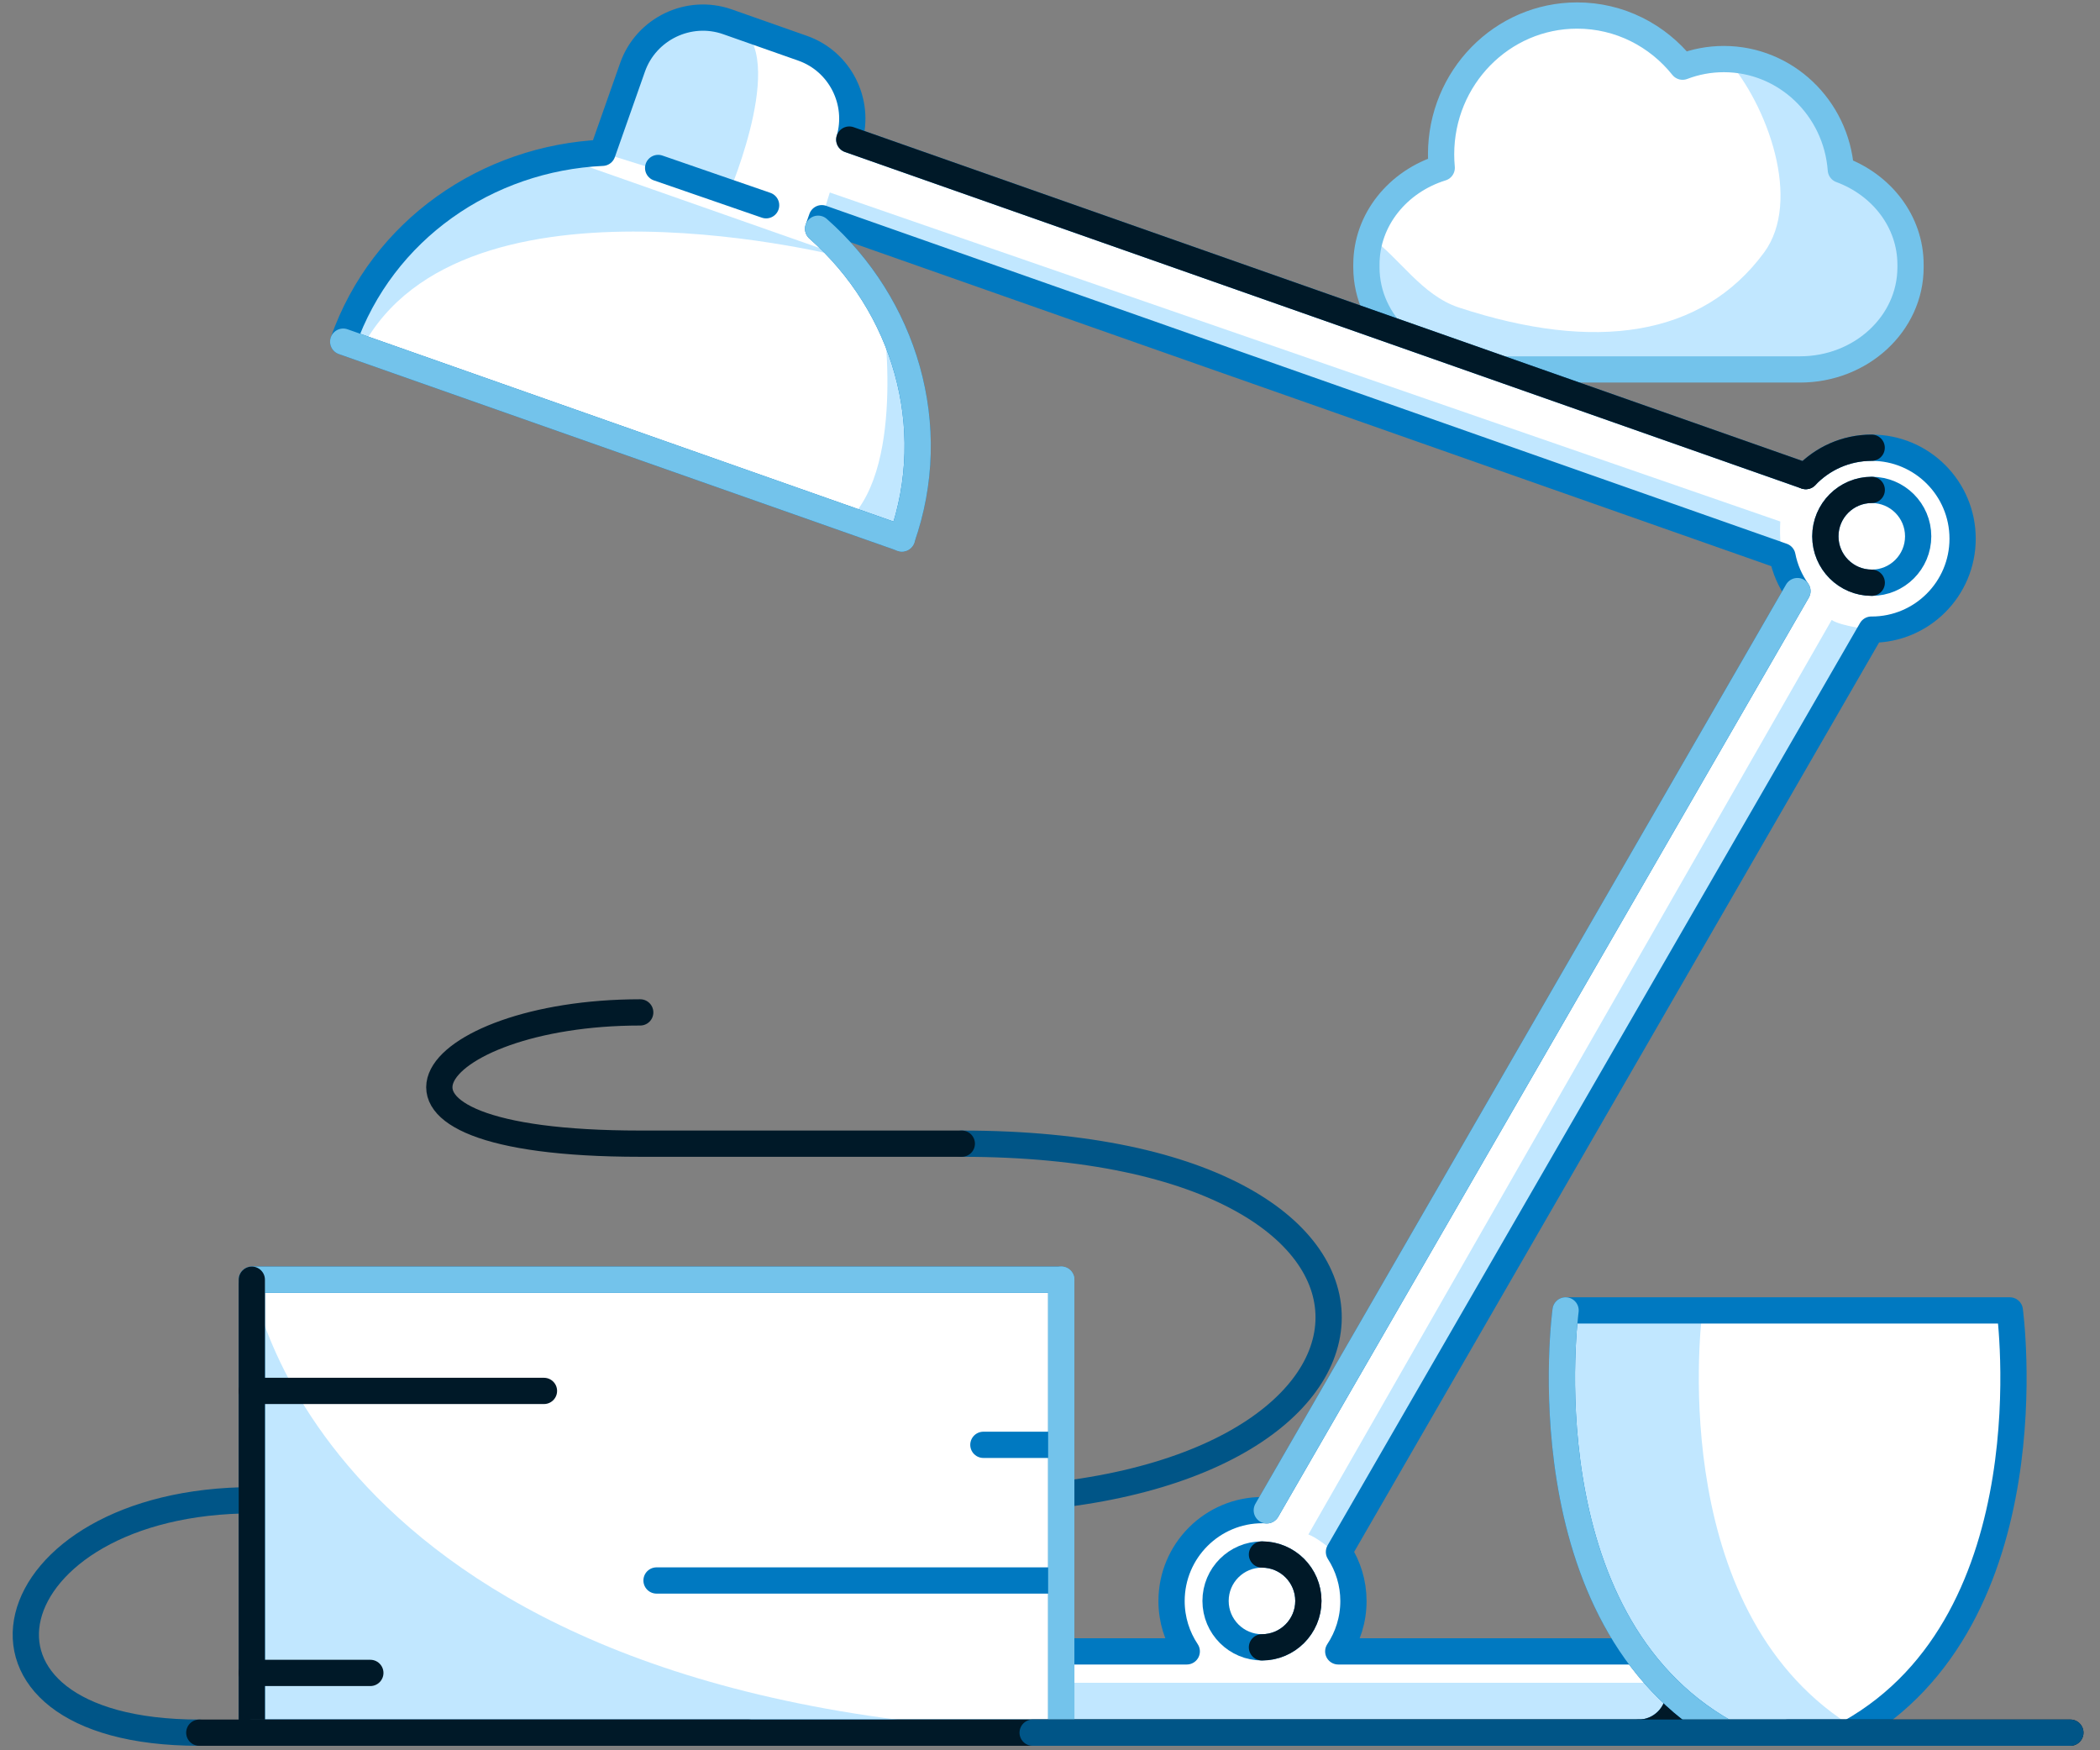 <svg width="240" height="200" viewBox="0 0 240 200" fill="none" xmlns="http://www.w3.org/2000/svg">
<rect x="0" y="0" width="240" height="200" fill="#808080" stroke="none"/>
<g clip-path="url(#clip0_9_17989)">
<path fill-rule="evenodd" clip-rule="evenodd" d="M210.382 19.396C215.048 21.112 218.346 25.32 218.346 30.241V30.548C218.346 36.991 212.688 42.215 205.71 42.215H187.253H168.796C161.819 42.215 156.16 36.991 156.16 30.548V30.241C156.16 25.097 159.765 20.731 164.768 19.178C164.72 18.671 164.696 18.158 164.696 17.639C164.696 8.876 171.656 1.774 180.242 1.774C185.105 1.774 189.446 4.052 192.296 7.619C193.762 7.058 195.35 6.75 197.008 6.75C204.071 6.75 209.861 12.324 210.382 19.396Z" fill="white"/>
<path fill-rule="evenodd" clip-rule="evenodd" d="M201.59 28.882C194.5 38.465 182.358 40.277 166.727 35.138C162.463 33.736 159.892 29.403 156.621 27.107C156.321 28.104 156.161 29.155 156.161 30.24V30.549C156.161 36.991 161.819 42.216 168.796 42.216H187.253H205.71C212.689 42.216 218.346 36.991 218.346 30.549V30.24C218.346 25.32 215.048 21.112 210.382 19.396C209.869 12.445 204.266 6.941 197.367 6.757C201.985 12.022 205.983 22.945 201.59 28.882Z" fill="#C1E7FF"/>
<path fill-rule="evenodd" clip-rule="evenodd" d="M210.382 19.396C215.048 21.112 218.346 25.32 218.346 30.241V30.548C218.346 36.991 212.688 42.215 205.71 42.215H187.253H168.796C161.819 42.215 156.16 36.991 156.16 30.548V30.241C156.16 25.097 159.765 20.731 164.768 19.178C164.72 18.671 164.696 18.158 164.696 17.639C164.696 8.876 171.656 1.774 180.242 1.774C185.105 1.774 189.446 4.052 192.296 7.619C193.762 7.058 195.35 6.75 197.008 6.75C204.071 6.75 209.861 12.324 210.382 19.396Z" stroke="#73C3EB" stroke-width="3" stroke-linecap="round" stroke-linejoin="round"/>
<path fill-rule="evenodd" clip-rule="evenodd" d="M213.905 51.16C210.939 51.16 208.27 52.408 206.377 54.4L97.06 15.949C98.329 11.647 96.009 7.02 91.734 5.515L83.145 2.492C78.731 0.937 73.845 3.278 72.291 7.693L68.852 17.46C55.698 18.068 43.737 26.217 39.22 39.042L103.072 61.522C107.587 48.698 103.369 34.853 93.498 26.137L93.921 24.934L203.708 63.552C203.994 65.016 204.589 66.369 205.42 67.544L144.777 172.581C144.613 172.574 144.452 172.556 144.286 172.556C138.546 172.556 133.892 177.21 133.892 182.95C133.892 185.076 134.534 187.052 135.63 188.699H101.319C98.753 188.699 96.674 190.778 96.674 193.344C96.674 195.909 98.753 197.989 101.319 197.989H187.254C189.819 197.989 191.899 195.909 191.899 193.344C191.899 190.778 189.819 188.699 187.254 188.699H152.943C154.038 187.052 154.679 185.076 154.679 182.95C154.679 180.88 154.067 178.955 153.024 177.335L213.87 71.945C213.882 71.945 213.892 71.947 213.905 71.947C219.644 71.947 224.298 67.294 224.298 61.553C224.298 55.812 219.644 51.16 213.905 51.16Z" fill="white"/>
<path fill-rule="evenodd" clip-rule="evenodd" d="M213.905 51.16C210.938 51.16 208.27 52.408 206.377 54.4L97.06 15.949C98.329 11.647 96.009 7.02 91.734 5.515L83.145 2.492C78.73 0.937 73.845 3.278 72.291 7.693L68.852 17.46C55.698 18.068 43.737 26.217 39.22 39.042L103.072 61.522C107.587 48.698 103.369 34.853 93.498 26.137L93.921 24.934L203.708 63.552C203.994 65.016 204.589 66.369 205.42 67.544L144.777 172.581C144.613 172.574 144.452 172.556 144.286 172.556C138.546 172.556 133.892 177.21 133.892 182.95C133.892 185.076 134.534 187.052 135.63 188.699H101.319C98.753 188.699 96.674 190.778 96.674 193.344C96.674 195.909 98.753 197.989 101.319 197.989H187.254C189.819 197.989 191.899 195.909 191.899 193.344C191.899 190.778 189.819 188.699 187.254 188.699H152.943C154.038 187.052 154.679 185.076 154.679 182.95C154.679 180.88 154.067 178.955 153.024 177.335L213.87 71.945C213.882 71.945 213.892 71.947 213.905 71.947C219.644 71.947 224.298 67.294 224.298 61.553C224.298 55.812 219.644 51.16 213.905 51.16Z" fill="white"/>
<path fill-rule="evenodd" clip-rule="evenodd" d="M64.08 17.952L97.027 29.524C97.027 29.524 52.918 17.952 41.346 39.79L39.221 39.041C39.221 39.041 45.508 23.63 64.08 17.952Z" fill="#C1E7FF"/>
<path fill-rule="evenodd" clip-rule="evenodd" d="M100.826 35.302C100.826 35.302 103.636 52.947 97.027 59.395L103.072 61.523C103.072 61.523 108.154 44.466 100.826 35.302Z" fill="#C1E7FF"/>
<path fill-rule="evenodd" clip-rule="evenodd" d="M68.852 17.46L73.914 4.929C73.914 4.929 76.831 0.269 83.685 2.683C90.54 5.095 83.331 21.995 83.331 21.995L68.852 17.46Z" fill="#C1E7FF"/>
<path fill-rule="evenodd" clip-rule="evenodd" d="M93.92 24.935L94.835 21.995L203.46 59.591C203.46 59.591 203.196 63.508 204.308 65.526L200.71 62.466L93.92 24.935Z" fill="#C1E7FF"/>
<path fill-rule="evenodd" clip-rule="evenodd" d="M213.87 71.945C213.87 71.945 210.46 71.591 209.335 70.841L149.528 175.341C149.528 175.341 151.097 175.841 153.716 178.591C156.335 181.341 153.023 177.335 153.023 177.335L154.71 172.841L213.87 71.945Z" fill="#C1E7FF"/>
<path fill-rule="evenodd" clip-rule="evenodd" d="M189.308 197.009H99.157C97.86 197.009 96.797 195.947 96.797 194.649C96.797 193.352 97.86 192.29 99.157 192.29H189.308C190.607 192.29 191.668 193.352 191.668 194.649C191.668 195.947 190.607 197.009 189.308 197.009Z" fill="#C1E7FF"/>
<path fill-rule="evenodd" clip-rule="evenodd" d="M213.905 51.16C210.938 51.16 208.27 52.408 206.377 54.4L97.06 15.949C98.329 11.647 96.009 7.02 91.734 5.515L83.145 2.492C78.73 0.937 73.845 3.278 72.291 7.693L68.852 17.46C55.698 18.068 43.737 26.217 39.22 39.042L103.072 61.522C107.587 48.698 103.369 34.853 93.498 26.137L93.921 24.934L203.708 63.552C203.994 65.016 204.589 66.369 205.42 67.544L144.777 172.581C144.613 172.574 144.452 172.556 144.286 172.556C138.546 172.556 133.892 177.21 133.892 182.95C133.892 185.076 134.534 187.052 135.63 188.699H101.319C98.753 188.699 96.674 190.778 96.674 193.344C96.674 195.909 98.753 197.989 101.319 197.989H187.254C189.819 197.989 191.899 195.909 191.899 193.344C191.899 190.778 189.819 188.699 187.254 188.699H152.943C154.038 187.052 154.679 185.076 154.679 182.95C154.679 180.88 154.067 178.955 153.024 177.335L213.87 71.945C213.882 71.945 213.892 71.947 213.905 71.947C219.644 71.947 224.298 67.294 224.298 61.553C224.298 55.812 219.644 51.16 213.905 51.16Z" stroke="#0079C1" stroke-width="3" stroke-linecap="round" stroke-linejoin="round"/>
<path fill-rule="evenodd" clip-rule="evenodd" d="M219.219 61.284C219.219 64.213 216.845 66.587 213.916 66.587C210.988 66.587 208.613 64.213 208.613 61.284C208.613 58.355 210.988 55.981 213.916 55.981C216.845 55.981 219.219 58.355 219.219 61.284Z" stroke="#0079C1" stroke-width="3" stroke-linecap="round" stroke-linejoin="round"/>
<path fill-rule="evenodd" clip-rule="evenodd" d="M149.528 182.933C149.528 185.862 147.154 188.236 144.224 188.236C141.296 188.236 138.921 185.862 138.921 182.933C138.921 180.004 141.296 177.63 144.224 177.63C147.154 177.63 149.528 180.004 149.528 182.933Z" stroke="#0079C1" stroke-width="3" stroke-linecap="round" stroke-linejoin="round"/>
<path d="M75.217 19.194L87.556 23.454" stroke="#0079C1" stroke-width="3" stroke-linecap="round" stroke-linejoin="round"/>
<path d="M206.377 54.4L97.061 15.949" stroke="#001928" stroke-width="3" stroke-linecap="round" stroke-linejoin="round"/>
<path d="M213.905 51.16C210.938 51.16 208.27 52.408 206.377 54.4" stroke="#001928" stroke-width="3" stroke-linecap="round" stroke-linejoin="round"/>
<path d="M103.071 61.523C107.586 48.698 103.368 34.854 93.497 26.138" stroke="#73C3EB" stroke-width="3" stroke-linecap="round" stroke-linejoin="round"/>
<path d="M22.777 197.989C-7.687 197.989 -1.02 171.427 28.971 171.427H109.921C163.887 171.427 167.718 130.684 109.921 130.684" stroke="#005587" stroke-width="3" stroke-linecap="round" stroke-linejoin="round"/>
<mask id="mask0_9_17989" style="mask-type:alpha" maskUnits="userSpaceOnUse" x="0" y="0" width="240" height="200">
<path d="M0 200H240V0H0V200Z" fill="white"/>
</mask>
<g mask="url(#mask0_9_17989)">
<path fill-rule="evenodd" clip-rule="evenodd" d="M28.777 197.989H121.287V146.226H28.777V197.989Z" fill="white"/>
<path d="M39.221 39.042L103.073 61.522" stroke="#73C3EB" stroke-width="3" stroke-linecap="round" stroke-linejoin="round"/>
<path d="M205.42 67.543L144.776 172.581" stroke="#73C3EB" stroke-width="3" stroke-linecap="round"/>
<path d="M101.318 197.988H187.253" stroke="#001928" stroke-width="3" stroke-linecap="round"/>
<path d="M187.253 197.989C189.818 197.989 191.898 195.91 191.898 193.344" stroke="#001928" stroke-width="3" stroke-linecap="round"/>
<path fill-rule="evenodd" clip-rule="evenodd" d="M229.692 149.738H211.387H204.307H197.227H178.923C178.923 149.738 174.088 184.988 197.227 197.988H204.307H211.387C234.527 184.988 229.692 149.738 229.692 149.738Z" fill="white"/>
<path fill-rule="evenodd" clip-rule="evenodd" d="M194.383 149.738H180.379C180.296 149.738 180.227 149.799 180.217 149.881C179.916 152.314 176.26 185.43 198.5 197.967C198.526 197.98 198.555 197.988 198.584 197.988H205.619H212.101C212.156 197.778 212.149 197.806 212.203 197.597C190.764 184.852 194.22 152.585 194.546 149.915C194.558 149.817 194.482 149.738 194.383 149.738Z" fill="#C1E7FF"/>
<path fill-rule="evenodd" clip-rule="evenodd" d="M229.692 149.738H211.387H204.307H197.227H178.923C178.923 149.738 174.088 184.988 197.227 197.988H204.307H211.387C234.527 184.988 229.692 149.738 229.692 149.738Z" stroke="#0079C1" stroke-width="3" stroke-linecap="round" stroke-linejoin="round"/>
<path fill-rule="evenodd" clip-rule="evenodd" d="M28.777 146.227C28.777 146.227 35.97 195.136 121.287 197.989H28.777V146.227Z" fill="#C1E7FF"/>
<path fill-rule="evenodd" clip-rule="evenodd" d="M121.287 197.989H85.558H28.777V146.227H121.287V197.989Z" stroke="#0079C1" stroke-width="3" stroke-linecap="round" stroke-linejoin="round"/>
<path d="M28.777 158.936H62.167" stroke="#001928" stroke-width="3" stroke-linecap="round" stroke-linejoin="round"/>
<path d="M121.287 165.097H112.386" stroke="#0079C1" stroke-width="3" stroke-linecap="round" stroke-linejoin="round"/>
<path d="M28.777 191.16H42.324" stroke="#001928" stroke-width="3" stroke-linecap="round" stroke-linejoin="round"/>
<path d="M75.032 180.598H121.287" stroke="#0079C1" stroke-width="3" stroke-linecap="round" stroke-linejoin="round"/>
<path d="M28.777 146.227H121.287" stroke="#73C3EB" stroke-width="3" stroke-linecap="round"/>
<path d="M121.287 146.227V197.989" stroke="#73C3EB" stroke-width="3" stroke-linecap="round"/>
<path d="M28.777 197.989V146.227" stroke="#001928" stroke-width="3" stroke-linecap="round" stroke-linejoin="round"/>
<path d="M85.558 197.988H28.779" stroke="#1D3D50" stroke-width="3" stroke-linecap="round"/>
<path d="M213.915 66.588C210.986 66.588 208.612 64.213 208.612 61.285C208.612 58.355 210.986 55.98 213.915 55.98" stroke="#001928" stroke-width="3" stroke-linecap="round" stroke-linejoin="round"/>
<path d="M144.225 177.629C147.155 177.629 149.529 180.003 149.529 182.933C149.529 185.861 147.155 188.236 144.225 188.236" stroke="#001928" stroke-width="3" stroke-linecap="round" stroke-linejoin="round"/>
<path d="M178.924 149.738C178.924 149.738 174.089 184.988 197.228 197.988" stroke="#73C3EB" stroke-width="3" stroke-linecap="round"/>
<path d="M204.308 197.988H211.388" stroke="#005487" stroke-width="3" stroke-linecap="round"/>
<path d="M22.777 197.988H236.613" stroke="#001928" stroke-width="3" stroke-linecap="round"/>
<path d="M118.018 197.988H236.613" stroke="#005587" stroke-width="3" stroke-linecap="round" stroke-linejoin="round"/>
<path d="M109.921 130.684H73.168C36.972 130.684 48.696 115.684 73.168 115.684" stroke="#001928" stroke-width="3" stroke-linecap="round"/>
</g>
</g>
<defs>
<clipPath id="clip0_9_17989">
<rect width="240" height="200" fill="white"/>
</clipPath>
</defs>
</svg>
